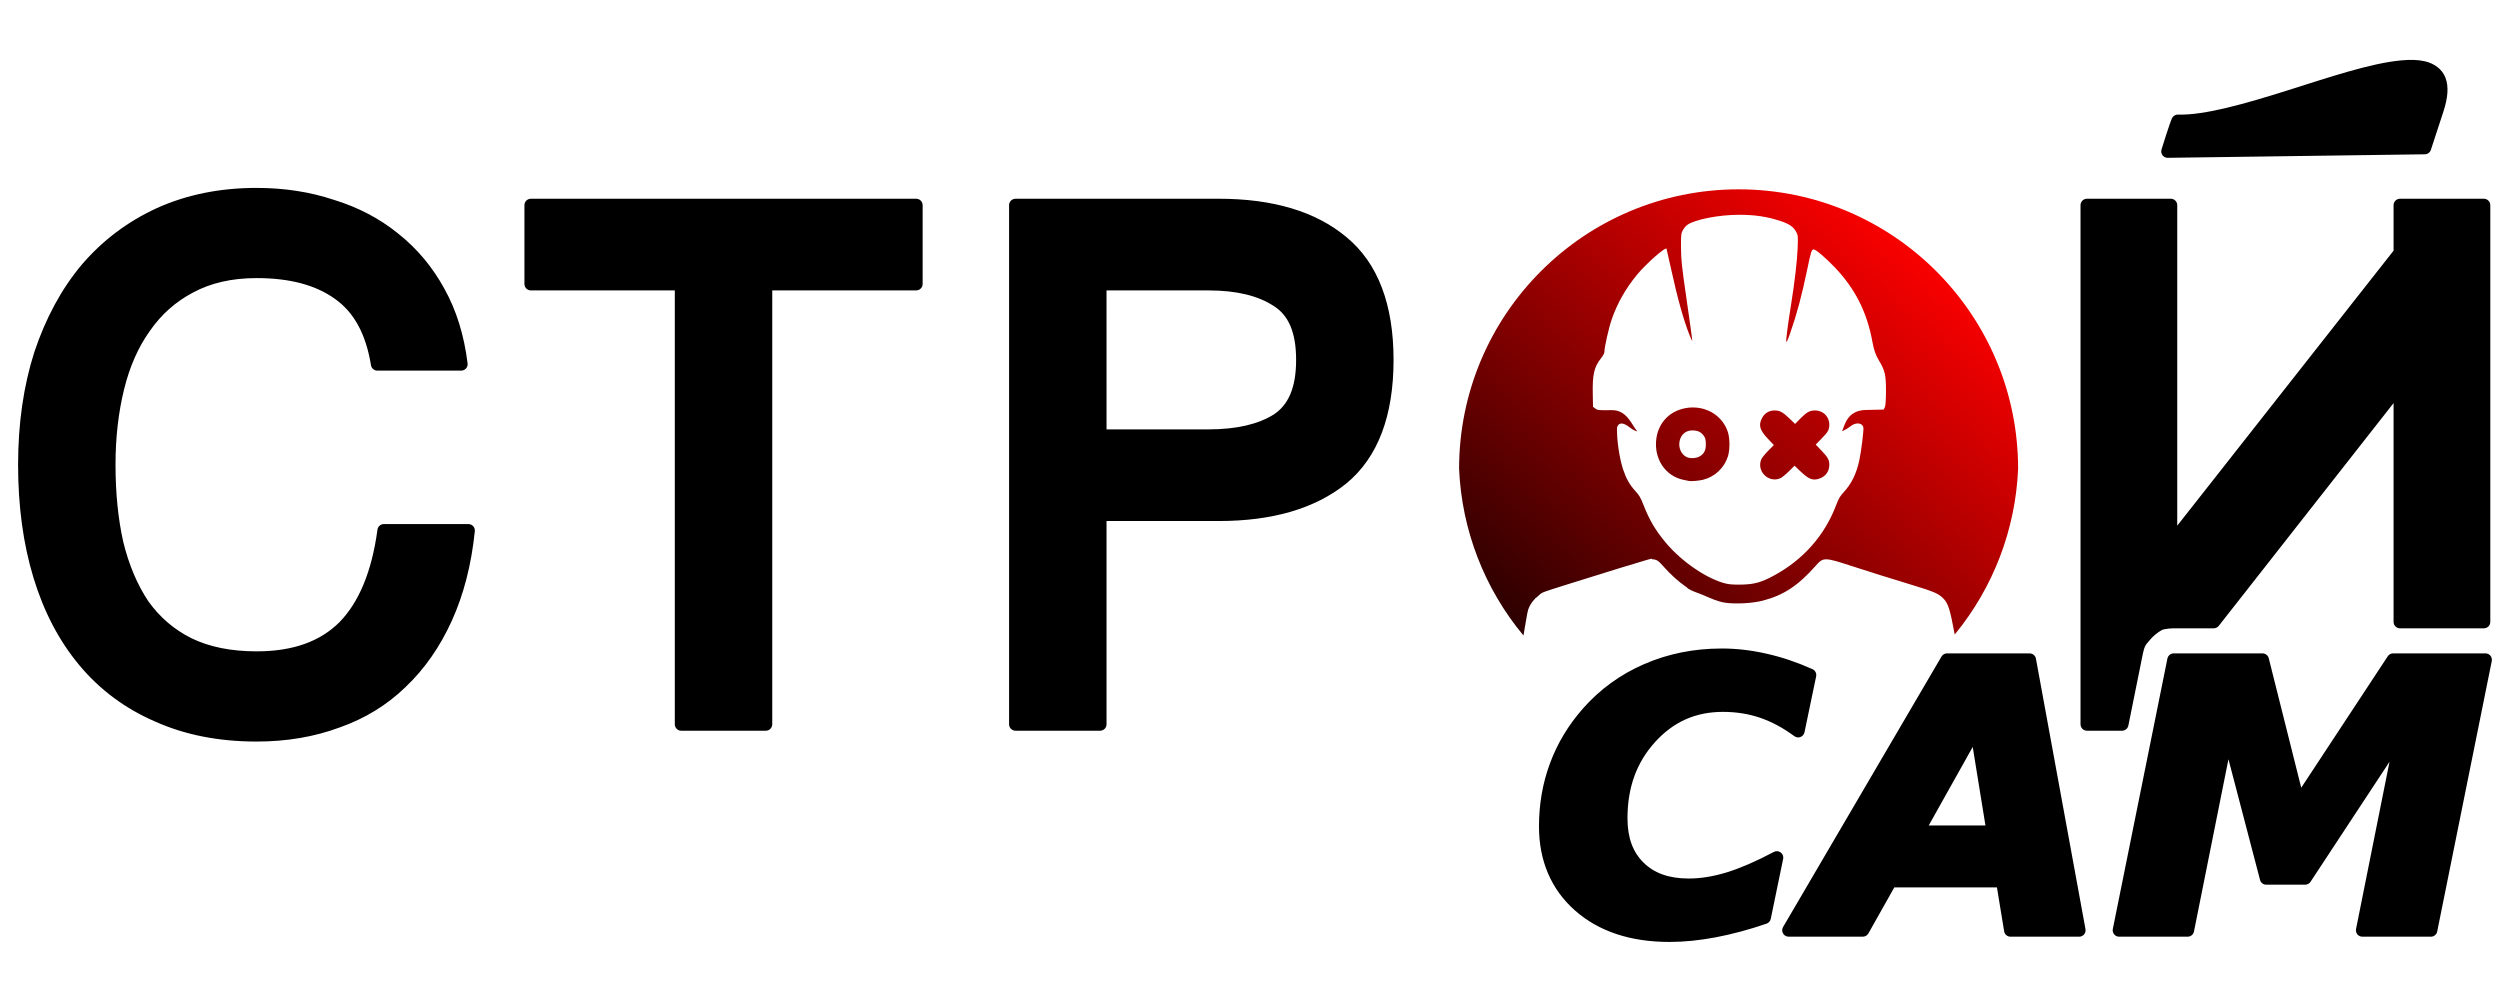 <?xml version="1.0" encoding="UTF-8" standalone="no"?>
<!-- Generator: Adobe Illustrator 22.0.0, SVG Export Plug-In . SVG Version: 6.00 Build 0)  -->

<svg
   version="1.1"
   id="Слой_1"
   x="0px"
   y="0px"
   height="100"
   viewBox="0 0 250 1303.846"
   xml:space="preserve"
   width="250"
   xmlns:xlink="http://www.w3.org/1999/xlink"
   xmlns="http://www.w3.org/2000/svg"
   xmlns:svg="http://www.w3.org/2000/svg"><defs
   id="defs129"><linearGradient
     id="linearGradient15565"><stop
       style="stop-color:#ff0000;stop-opacity:1;"
       offset="0"
       id="stop15561" /><stop
       style="stop-color:#000000;stop-opacity:1"
       offset="1"
       id="stop15563" /></linearGradient><linearGradient
     id="linearGradient4286"><stop
       style="stop-color:#4d9c24;stop-opacity:1"
       offset="0"
       id="stop4282" /><stop
       style="stop-color:#3ddc84;stop-opacity:1"
       offset="1"
       id="stop4284" /></linearGradient><linearGradient
     id="linearGradient8234"><stop
       style="stop-color:#aa0044;stop-opacity:1"
       offset="0"
       id="stop8230" /><stop
       style="stop-color:#ff5599;stop-opacity:1"
       offset="1"
       id="stop8232" /></linearGradient><linearGradient
     id="linearGradient3647"><stop
       style="stop-color:#00d455;stop-opacity:1"
       offset="0"
       id="stop3643" /><stop
       style="stop-color:#ffd42a;stop-opacity:0"
       offset="1"
       id="stop3645" /></linearGradient><linearGradient
     id="linearGradient2918"><stop
       style="stop-color:#16502d;stop-opacity:1"
       offset="0"
       id="stop2914" /><stop
       style="stop-color:#37c871;stop-opacity:1"
       offset="1"
       id="stop2916" /></linearGradient><linearGradient
     id="linearGradient16344"><stop
       style="stop-color:#000000;stop-opacity:1;"
       offset="0"
       id="stop16340" /><stop
       style="stop-color:#0000ff;stop-opacity:1"
       offset="1"
       id="stop16342" /></linearGradient><linearGradient
     id="linearGradient8623"><stop
       style="stop-color:#000000;stop-opacity:1;"
       offset="0"
       id="stop8619" /><stop
       style="stop-color:#330080;stop-opacity:1"
       offset="1"
       id="stop8621" /></linearGradient><linearGradient
     id="linearGradient6839"><stop
       style="stop-color:#000000;stop-opacity:1;"
       offset="0"
       id="stop6835" /><stop
       style="stop-color:#440055;stop-opacity:1"
       offset="1"
       id="stop6837" /></linearGradient><linearGradient
     id="linearGradient1778"><stop
       style="stop-color:#000000;stop-opacity:1;"
       offset="0"
       id="stop1774" /><stop
       style="stop-color:#0000ff;stop-opacity:1"
       offset="1"
       id="stop1776" /></linearGradient><linearGradient
     xlink:href="#linearGradient1778"
     id="linearGradient1780"
     x1="100.283"
     y1="247.418"
     x2="835.44"
     y2="98.394"
     gradientUnits="userSpaceOnUse" /><linearGradient
     xlink:href="#linearGradient6839"
     id="linearGradient6841"
     x1="262.262"
     y1="55.66"
     x2="52.606"
     y2="56.614"
     gradientUnits="userSpaceOnUse" /><linearGradient
     xlink:href="#linearGradient8623"
     id="linearGradient8625"
     x1="602.725"
     y1="1037.244"
     x2="-1547.728"
     y2="554.243"
     gradientUnits="userSpaceOnUse"
     gradientTransform="matrix(22.931,0,0,22.931,-1037.143,897.815)" /><linearGradient
     xlink:href="#linearGradient16344"
     id="linearGradient16346"
     x1="235.412"
     y1="19.701"
     x2="290.7"
     y2="65.695"
     gradientUnits="userSpaceOnUse"
     gradientTransform="matrix(13.19,0,0,13.19,-1806.201,77.794)" /><linearGradient
     xlink:href="#linearGradient2918"
     id="linearGradient2920"
     x1="-1557.719"
     y1="1017.33"
     x2="-913.869"
     y2="36.444"
     gradientUnits="userSpaceOnUse"
     gradientTransform="matrix(1.169,0,0,1.169,590.865,7.859)" /><linearGradient
     xlink:href="#linearGradient3647"
     id="linearGradient3649"
     x1="-1416.35"
     y1="819.03"
     x2="-1069.856"
     y2="169.709"
     gradientUnits="userSpaceOnUse"
     gradientTransform="matrix(1.169,0,0,1.169,590.865,7.859)" /><linearGradient
     gradientTransform="matrix(2.385,1.999,-1.999,2.385,-46.911,-1801.826)"
     gradientUnits="userSpaceOnUse"
     y2="426.191"
     x2="383.285"
     y1="749.663"
     x1="268.571"
     id="linearGradient872"
     xlink:href="#linearGradient870" /><linearGradient
     id="linearGradient870"><stop
       id="stop866"
       offset="0"
       style="stop-color:#0000d4;stop-opacity:1;" /><stop
       id="stop868"
       offset="1"
       style="stop-color:#cc00ff;stop-opacity:1" /></linearGradient><linearGradient
     id="linearGradient8525"><stop
       style="stop-color:#0000ff;stop-opacity:1"
       offset="0"
       id="stop8521" /><stop
       style="stop-color:#000080;stop-opacity:1"
       offset="1"
       id="stop8523" /></linearGradient><linearGradient
     xlink:href="#linearGradient8525"
     id="linearGradient5874"
     gradientUnits="userSpaceOnUse"
     gradientTransform="matrix(17.183,3.655,-3.655,17.183,-2855.206,-2939.44)"
     x1="185.987"
     y1="158.984"
     x2="127.324"
     y2="196.116" /><linearGradient
     xlink:href="#linearGradient8234"
     id="linearGradient8236"
     x1="35.642"
     y1="93.91"
     x2="90.606"
     y2="2.405"
     gradientUnits="userSpaceOnUse"
     gradientTransform="matrix(1.028,0,0,1.028,-0.804,-1.148)" /><linearGradient
     xlink:href="#linearGradient4286"
     id="linearGradient4288"
     x1="25.276"
     y1="68.854"
     x2="84.047"
     y2="29.837"
     gradientUnits="userSpaceOnUse" /><linearGradient
     xlink:href="#linearGradient15565"
     id="linearGradient15567"
     x1="921.369"
     y1="243.755"
     x2="352.381"
     y2="917.351"
     gradientUnits="userSpaceOnUse"
     gradientTransform="matrix(0.077,0,0,0.077,115.413,0)" /></defs>
<style
   type="text/css"
   id="style86">
	.st0{fill:none;}
	.st1{fill:#FFFFFF;}
</style>

<path
   id="path13749"
   style="fill:url(#linearGradient15567);fill-opacity:1;fill-rule:evenodd;stroke-width:0.544"
   d="M 173.865 18.934 C 158.428 18.934 145.914 31.448 145.914 46.885 C 146.178 52.996 148.439 58.85 152.352 63.553 C 152.541 62.507 152.72 61.285 152.816 60.986 C 152.957 60.549 153.214 60.178 153.523 59.855 C 153.532 59.847 153.535 59.831 153.543 59.822 C 153.574 59.791 153.631 59.773 153.662 59.744 C 153.854 59.567 154.038 59.377 154.271 59.258 C 154.44 59.172 155.662 58.77 156.986 58.365 C 158.311 57.961 160.642 57.235 162.17 56.752 C 162.362 56.691 162.363 56.698 162.547 56.641 C 162.6 56.623 162.684 56.599 162.736 56.582 C 162.803 56.56 162.796 56.569 162.859 56.549 C 163.927 56.221 165.07 55.873 165.158 55.873 C 165.186 55.873 165.217 55.929 165.244 55.932 C 165.676 55.935 165.892 56.132 166.242 56.527 C 167.092 57.489 167.862 58.172 168.658 58.721 C 168.718 58.76 168.756 58.824 168.816 58.861 C 169.248 59.145 169.766 59.273 170.234 59.473 C 170.985 59.786 171.715 60.154 172.533 60.273 C 173.571 60.425 175.253 60.333 176.268 60.07 C 178.379 59.523 179.815 58.573 181.619 56.533 C 182.337 55.722 182.471 55.725 185.127 56.59 C 186.849 57.151 189.204 57.888 191.352 58.541 C 193.385 59.159 193.858 59.362 194.32 59.828 C 194.843 60.355 194.999 60.902 195.479 63.455 C 199.335 58.767 201.561 52.95 201.818 46.885 C 201.818 31.447 189.303 18.933 173.865 18.934 z M 173.914 21.479 C 175.529 21.48 176.736 21.665 178.104 22.119 C 178.927 22.393 179.356 22.692 179.613 23.168 C 179.812 23.536 179.818 23.589 179.771 24.816 C 179.723 26.092 179.475 28.205 179.09 30.613 C 178.784 32.53 178.601 33.946 178.633 34.166 C 178.65 34.288 178.791 33.989 179.014 33.35 C 179.707 31.357 180.185 29.571 180.732 26.934 C 181.105 25.138 181.168 24.943 181.381 24.943 C 181.583 24.943 182.562 25.774 183.457 26.707 C 185.505 28.841 186.709 31.213 187.242 34.154 C 187.4 35.028 187.568 35.499 187.926 36.092 C 188.503 37.049 188.612 37.538 188.604 39.123 C 188.599 40.063 188.563 40.572 188.488 40.729 L 188.377 40.957 L 186.559 41 C 184.697 41.043 184.444 42.609 184.225 43.117 C 184.278 43.1 184.319 43.082 184.365 43.061 C 184.574 42.962 184.894 42.763 185.074 42.617 C 185.324 42.416 185.613 42.327 185.854 42.348 C 186.094 42.368 186.285 42.495 186.342 42.723 C 186.4 42.953 186.138 45.103 185.939 46.027 C 185.652 47.363 185.162 48.369 184.396 49.195 C 184.024 49.598 183.869 49.854 183.65 50.441 C 182.511 53.503 180.349 55.965 177.402 57.557 C 176.153 58.231 175.468 58.427 174.225 58.461 C 173.528 58.48 172.992 58.45 172.652 58.373 C 170.769 57.944 168.185 56.193 166.57 54.254 C 165.528 53.003 164.941 52.001 164.336 50.449 C 164.075 49.78 163.915 49.509 163.553 49.117 C 162.981 48.499 162.624 47.871 162.312 46.932 C 161.94 45.81 161.661 43.871 161.711 42.76 C 161.714 42.682 161.777 42.557 161.85 42.484 C 162.084 42.25 162.427 42.327 162.971 42.736 C 163.283 42.971 163.492 43.082 163.736 43.143 C 163.182 42.517 162.719 40.99 161.18 41.016 C 159.874 41.037 159.765 41.026 159.545 40.861 L 159.309 40.686 L 159.283 39.385 C 159.246 37.433 159.418 36.695 160.109 35.826 C 160.324 35.557 160.449 35.312 160.449 35.162 C 160.449 34.707 160.884 32.782 161.18 31.93 C 161.738 30.32 162.583 28.832 163.721 27.459 C 164.641 26.348 166.578 24.643 166.658 24.873 C 166.68 24.934 166.871 25.782 167.084 26.758 C 167.753 29.826 168.354 31.983 168.98 33.562 C 169.119 33.911 169.235 34.133 169.236 34.055 C 169.238 33.976 168.986 32.168 168.678 30.039 C 168.178 26.587 168.116 26.017 168.107 24.773 C 168.099 23.483 168.113 23.353 168.287 23.027 C 168.391 22.834 168.592 22.591 168.736 22.488 C 169.495 21.948 171.911 21.476 173.914 21.479 z M 169.16 40.748 C 168.782 40.761 168.398 40.829 168.016 40.955 C 166.717 41.383 165.839 42.452 165.643 43.844 C 165.361 45.838 166.523 47.615 168.352 47.984 C 168.578 48.03 168.833 48.083 168.916 48.102 C 169.12 48.147 169.891 48.078 170.305 47.979 C 171.473 47.697 172.424 46.807 172.795 45.65 C 173.003 45.002 173.003 43.861 172.795 43.213 C 172.331 41.768 171.021 40.843 169.535 40.754 C 169.411 40.747 169.286 40.744 169.16 40.748 z M 177.486 41.047 C 176.873 41.047 176.422 41.34 176.158 41.91 C 175.854 42.567 176.01 43.048 176.795 43.877 L 177.393 44.508 L 176.82 45.084 C 176.506 45.401 176.196 45.786 176.133 45.939 C 175.645 47.117 176.848 48.322 178.025 47.834 C 178.179 47.77 178.566 47.461 178.883 47.146 L 179.459 46.574 L 180.104 47.184 C 180.894 47.932 181.307 48.084 181.951 47.861 C 182.566 47.649 182.939 47.131 182.939 46.492 C 182.939 45.986 182.795 45.728 182.131 45.035 L 181.582 44.463 L 182.205 43.814 C 182.725 43.275 182.84 43.112 182.902 42.818 C 183.105 41.869 182.451 41.047 181.494 41.047 C 180.983 41.047 180.664 41.225 180.035 41.863 L 179.516 42.393 L 178.924 41.826 C 178.269 41.201 177.985 41.047 177.486 41.047 z M 169.229 43.043 C 169.756 43.043 170.084 43.187 170.35 43.535 C 170.532 43.774 170.569 43.897 170.588 44.348 C 170.615 44.995 170.428 45.384 169.965 45.646 C 169.643 45.829 169.069 45.87 168.729 45.734 C 168.147 45.502 167.815 44.782 167.971 44.088 C 168.116 43.44 168.594 43.043 169.229 43.043 z "
   transform="matrix(13.038,0,0,13.038,-1504.808,0)" /><path
   id="path13706"
   style="font-style:normal;font-variant:normal;font-weight:bold;font-stretch:normal;font-size:1637.24px;line-height:1.25;font-family:NanumGothicCoding;-inkscape-font-specification:'NanumGothicCoding Bold';letter-spacing:-409.312px;word-spacing:0px;stroke-width:1.808"
   d="m 241.367,5.992 c -0.394,-0.012 -0.81,0.007 -1.248,0.047 -3.066,0.283 -7.237,1.701 -11.387,3.01 -4.149,1.309 -8.284,2.496 -10.918,2.41 -0.202,-0.007 -0.395,0.082 -0.521,0.238 -0.121,0.149 -0.095,0.151 -0.113,0.193 -0.019,0.042 -0.037,0.086 -0.057,0.135 -0.038,0.098 -0.083,0.22 -0.135,0.367 -0.103,0.293 -0.231,0.677 -0.361,1.086 l -0.467,1.467 c -0.133,0.419 0.184,0.845 0.623,0.838 l 12.854,-0.176 12.857,-0.176 c 0.275,-0.004 0.516,-0.182 0.602,-0.443 l 1.25,-3.82 c 0.452,-1.387 0.549,-2.488 0.213,-3.381 -0.336,-0.893 -1.144,-1.447 -2.076,-1.66 -0.35,-0.08 -0.721,-0.123 -1.115,-0.135 z M 25.66,18.791 c -3.645,0 -6.969,0.668 -9.951,2.01 -0.001,6.47e-4 -0.003,0.001 -0.004,0.002 -2.925,1.339 -5.442,3.229 -7.525,5.66 -0.002,0.002 -0.004,0.004 -0.006,0.006 -2.034,2.431 -3.61,5.349 -4.74,8.74 -0.001,0.003 -0.003,0.005 -0.004,0.008 -1.083,3.398 -1.621,7.153 -1.621,11.258 0,4.15 0.511,7.926 1.545,11.322 1.034,3.397 2.567,6.322 4.604,8.756 2.038,2.435 4.559,4.305 7.533,5.596 h 0.002 c 2.985,1.343 6.382,2.01 10.168,2.01 3.006,0 5.781,-0.47 8.316,-1.414 0.001,-4.03e-4 0.003,4.02e-4 0.004,0 2.532,-0.895 4.733,-2.246 6.58,-4.041 1.897,-1.797 3.44,-4.014 4.627,-6.635 1.19,-2.627 1.954,-5.614 2.297,-8.949 0.039,-0.38 -0.259,-0.709 -0.641,-0.709 h -8.459 c -0.322,3.42e-4 -0.593,0.238 -0.637,0.557 -0.567,4.203 -1.859,7.267 -3.801,9.254 -1.935,1.931 -4.649,2.916 -8.287,2.916 -2.574,0 -4.738,-0.447 -6.51,-1.309 -1.737,-0.868 -3.164,-2.09 -4.311,-3.691 -1.108,-1.663 -1.947,-3.635 -2.51,-5.934 -0.516,-2.304 -0.777,-4.88 -0.777,-7.729 0,-2.702 0.285,-5.206 0.85,-7.512 0.562,-2.296 1.423,-4.242 2.574,-5.854 0.001,-0.002 0.003,-0.004 0.004,-0.006 1.15,-1.656 2.584,-2.931 4.326,-3.848 0.002,-6.42e-4 0.004,-0.001 0.006,-0.002 1.773,-0.954 3.878,-1.441 6.348,-1.441 3.332,0 5.912,0.704 7.797,2.051 0.002,0.001 0.004,0.003 0.006,0.004 1.907,1.33 3.125,3.498 3.637,6.66 0.051,0.311 0.32,0.539 0.635,0.539 h 8.387 c 0.386,5.3e-5 0.685,-0.338 0.639,-0.721 -0.346,-2.815 -1.115,-5.305 -2.316,-7.459 v -0.002 C 43.249,26.695 41.698,24.843 39.801,23.344 l -0.006,-0.004 c -1.845,-1.495 -3.988,-2.615 -6.412,-3.359 -0.001,-3.95e-4 -0.003,3.94e-4 -0.004,0 -2.384,-0.794 -4.96,-1.189 -7.719,-1.189 z M 53.088,19.875 c -0.355,3.76e-4 -0.642,0.288 -0.643,0.643 v 7.883 c 3.77e-4,0.355 0.288,0.642 0.643,0.643 h 14.395 v 43.389 c 3.77e-4,0.355 0.288,0.642 0.643,0.643 h 8.459 c 0.355,-3.77e-4 0.642,-0.288 0.643,-0.643 V 29.043 h 14.396 c 0.355,-3.77e-4 0.642,-0.288 0.643,-0.643 V 20.518 C 92.265,20.163 91.978,19.875 91.623,19.875 Z m 48.467,0 c -0.355,3.76e-4 -0.642,0.288 -0.643,0.643 v 51.914 c 3.8e-4,0.355 0.288,0.642 0.643,0.643 h 8.459 c 0.355,-3.76e-4 0.642,-0.288 0.643,-0.643 V 52.105 h 11.215 c 5.352,0 9.636,-1.232 12.768,-3.758 0.001,-0.001 0.003,-0.003 0.004,-0.004 3.168,-2.606 4.717,-6.787 4.717,-12.352 0,-5.517 -1.55,-9.678 -4.717,-12.283 -3.086,-2.578 -7.372,-3.834 -12.772,-3.834 z m 107.148,0 c -0.355,3.81e-4 -0.642,0.288 -0.643,0.643 v 51.914 c 3.8e-4,0.355 0.288,0.642 0.643,0.643 h 3.51 c 0.306,1.85e-4 0.57,-0.216 0.631,-0.516 l 1.453,-7.199 c 0.146,-0.725 0.297,-0.905 0.482,-1.102 0.221,-0.234 0.447,-0.542 0.236,-0.299 -0.211,0.244 0.491,-0.5 0.26,-0.275 -0.231,0.225 0.534,-0.458 0.285,-0.254 -0.249,0.204 0.569,-0.409 0.303,-0.227 -0.266,0.182 0.603,-0.36 0.322,-0.201 0.456,-0.167 1.195,-0.168 1.195,-0.168 h 3.998 c 0.197,-4.5e-5 0.384,-0.091 0.506,-0.246 l 17.482,-22.279 v 21.883 c 3.8e-4,0.355 0.288,0.642 0.643,0.643 h 8.387 c 0.355,-3.76e-4 0.642,-0.288 0.643,-0.643 V 20.518 c -3.8e-4,-0.355 -0.288,-0.642 -0.643,-0.643 h -8.387 c -0.355,3.76e-4 -0.642,0.288 -0.643,0.643 v 4.549 L 217.732,52.57 V 20.518 c -3.8e-4,-0.355 -0.288,-0.642 -0.643,-0.643 z m -98.047,9.168 h 10.203 c 2.81,0 4.97,0.541 6.516,1.557 0.004,0.003 0.008,0.005 0.012,0.008 1.464,0.92 2.229,2.618 2.229,5.385 0,2.763 -0.766,4.489 -2.234,5.457 -1.546,0.97 -3.711,1.49 -6.521,1.49 h -10.203 z m 61.494,35.811 c -2.746,0 -5.329,0.519 -7.727,1.557 -2.385,1.038 -4.437,2.529 -6.137,4.457 v 0.002 c -1.437,1.637 -2.536,3.455 -3.277,5.449 h 0.002 c -0.741,1.983 -1.107,4.097 -1.107,6.328 0,3.432 1.212,6.292 3.596,8.4 2.385,2.11 5.571,3.15 9.451,3.15 1.472,0 3.019,-0.156 4.643,-0.465 1.623,-0.308 3.314,-0.763 5.066,-1.363 0.215,-0.074 0.376,-0.256 0.422,-0.479 l 1.238,-5.994 c 0.113,-0.535 -0.452,-0.958 -0.934,-0.699 -1.736,0.927 -3.3,1.602 -4.676,2.033 -1.363,0.419 -2.636,0.625 -3.826,0.625 -1.995,0 -3.457,-0.539 -4.523,-1.59 -1.067,-1.051 -1.607,-2.478 -1.607,-4.432 0,-3.094 0.917,-5.598 2.762,-7.629 1.846,-2.033 4.054,-3.014 6.785,-3.014 1.325,0 2.556,0.197 3.699,0.584 1.142,0.386 2.289,0.997 3.445,1.846 0.377,0.276 0.914,0.071 1.01,-0.387 l 1.166,-5.596 c 0.062,-0.296 -0.091,-0.595 -0.367,-0.719 -1.549,-0.692 -3.079,-1.208 -4.59,-1.545 -1.508,-0.348 -3.014,-0.521 -4.514,-0.521 z m 22.561,0.486 c -0.228,1.74e-4 -0.439,0.121 -0.555,0.318 l -15.842,27.047 c -0.249,0.428 0.059,0.966 0.555,0.967 h 7.416 c 0.232,3.11e-4 0.446,-0.124 0.561,-0.326 l 2.592,-4.605 h 10.264 l 0.719,4.393 c 0.051,0.311 0.32,0.539 0.635,0.539 h 6.867 c 0.401,-1.06e-4 0.704,-0.363 0.633,-0.758 l -4.955,-27.047 c -0.056,-0.305 -0.322,-0.527 -0.633,-0.527 z m 22.67,0 c -0.306,-1.85e-4 -0.57,0.216 -0.631,0.516 l -5.461,27.047 c -0.08,0.398 0.225,0.77 0.631,0.77 h 6.854 c 0.306,1.85e-4 0.57,-0.216 0.631,-0.516 l 3.449,-17.23 3.158,12.066 c 0.074,0.283 0.33,0.481 0.623,0.48 h 3.887 c 0.216,5e-5 0.418,-0.109 0.537,-0.289 l 7.902,-12.006 -3.348,16.725 c -0.08,0.398 0.225,0.77 0.631,0.77 h 6.854 c 0.306,1.85e-4 0.57,-0.216 0.631,-0.516 l 5.457,-27.047 c 0.08,-0.398 -0.225,-0.77 -0.631,-0.77 h -9.232 c -0.216,-5e-5 -0.418,0.109 -0.537,0.289 l -8.654,13.145 -3.248,-12.947 c -0.072,-0.286 -0.329,-0.486 -0.623,-0.486 z m -20.102,9.357 1.273,7.854 h -5.674 z"
   transform="matrix(13.038,0,0,13.038,-1504.808,0)" /></svg>
